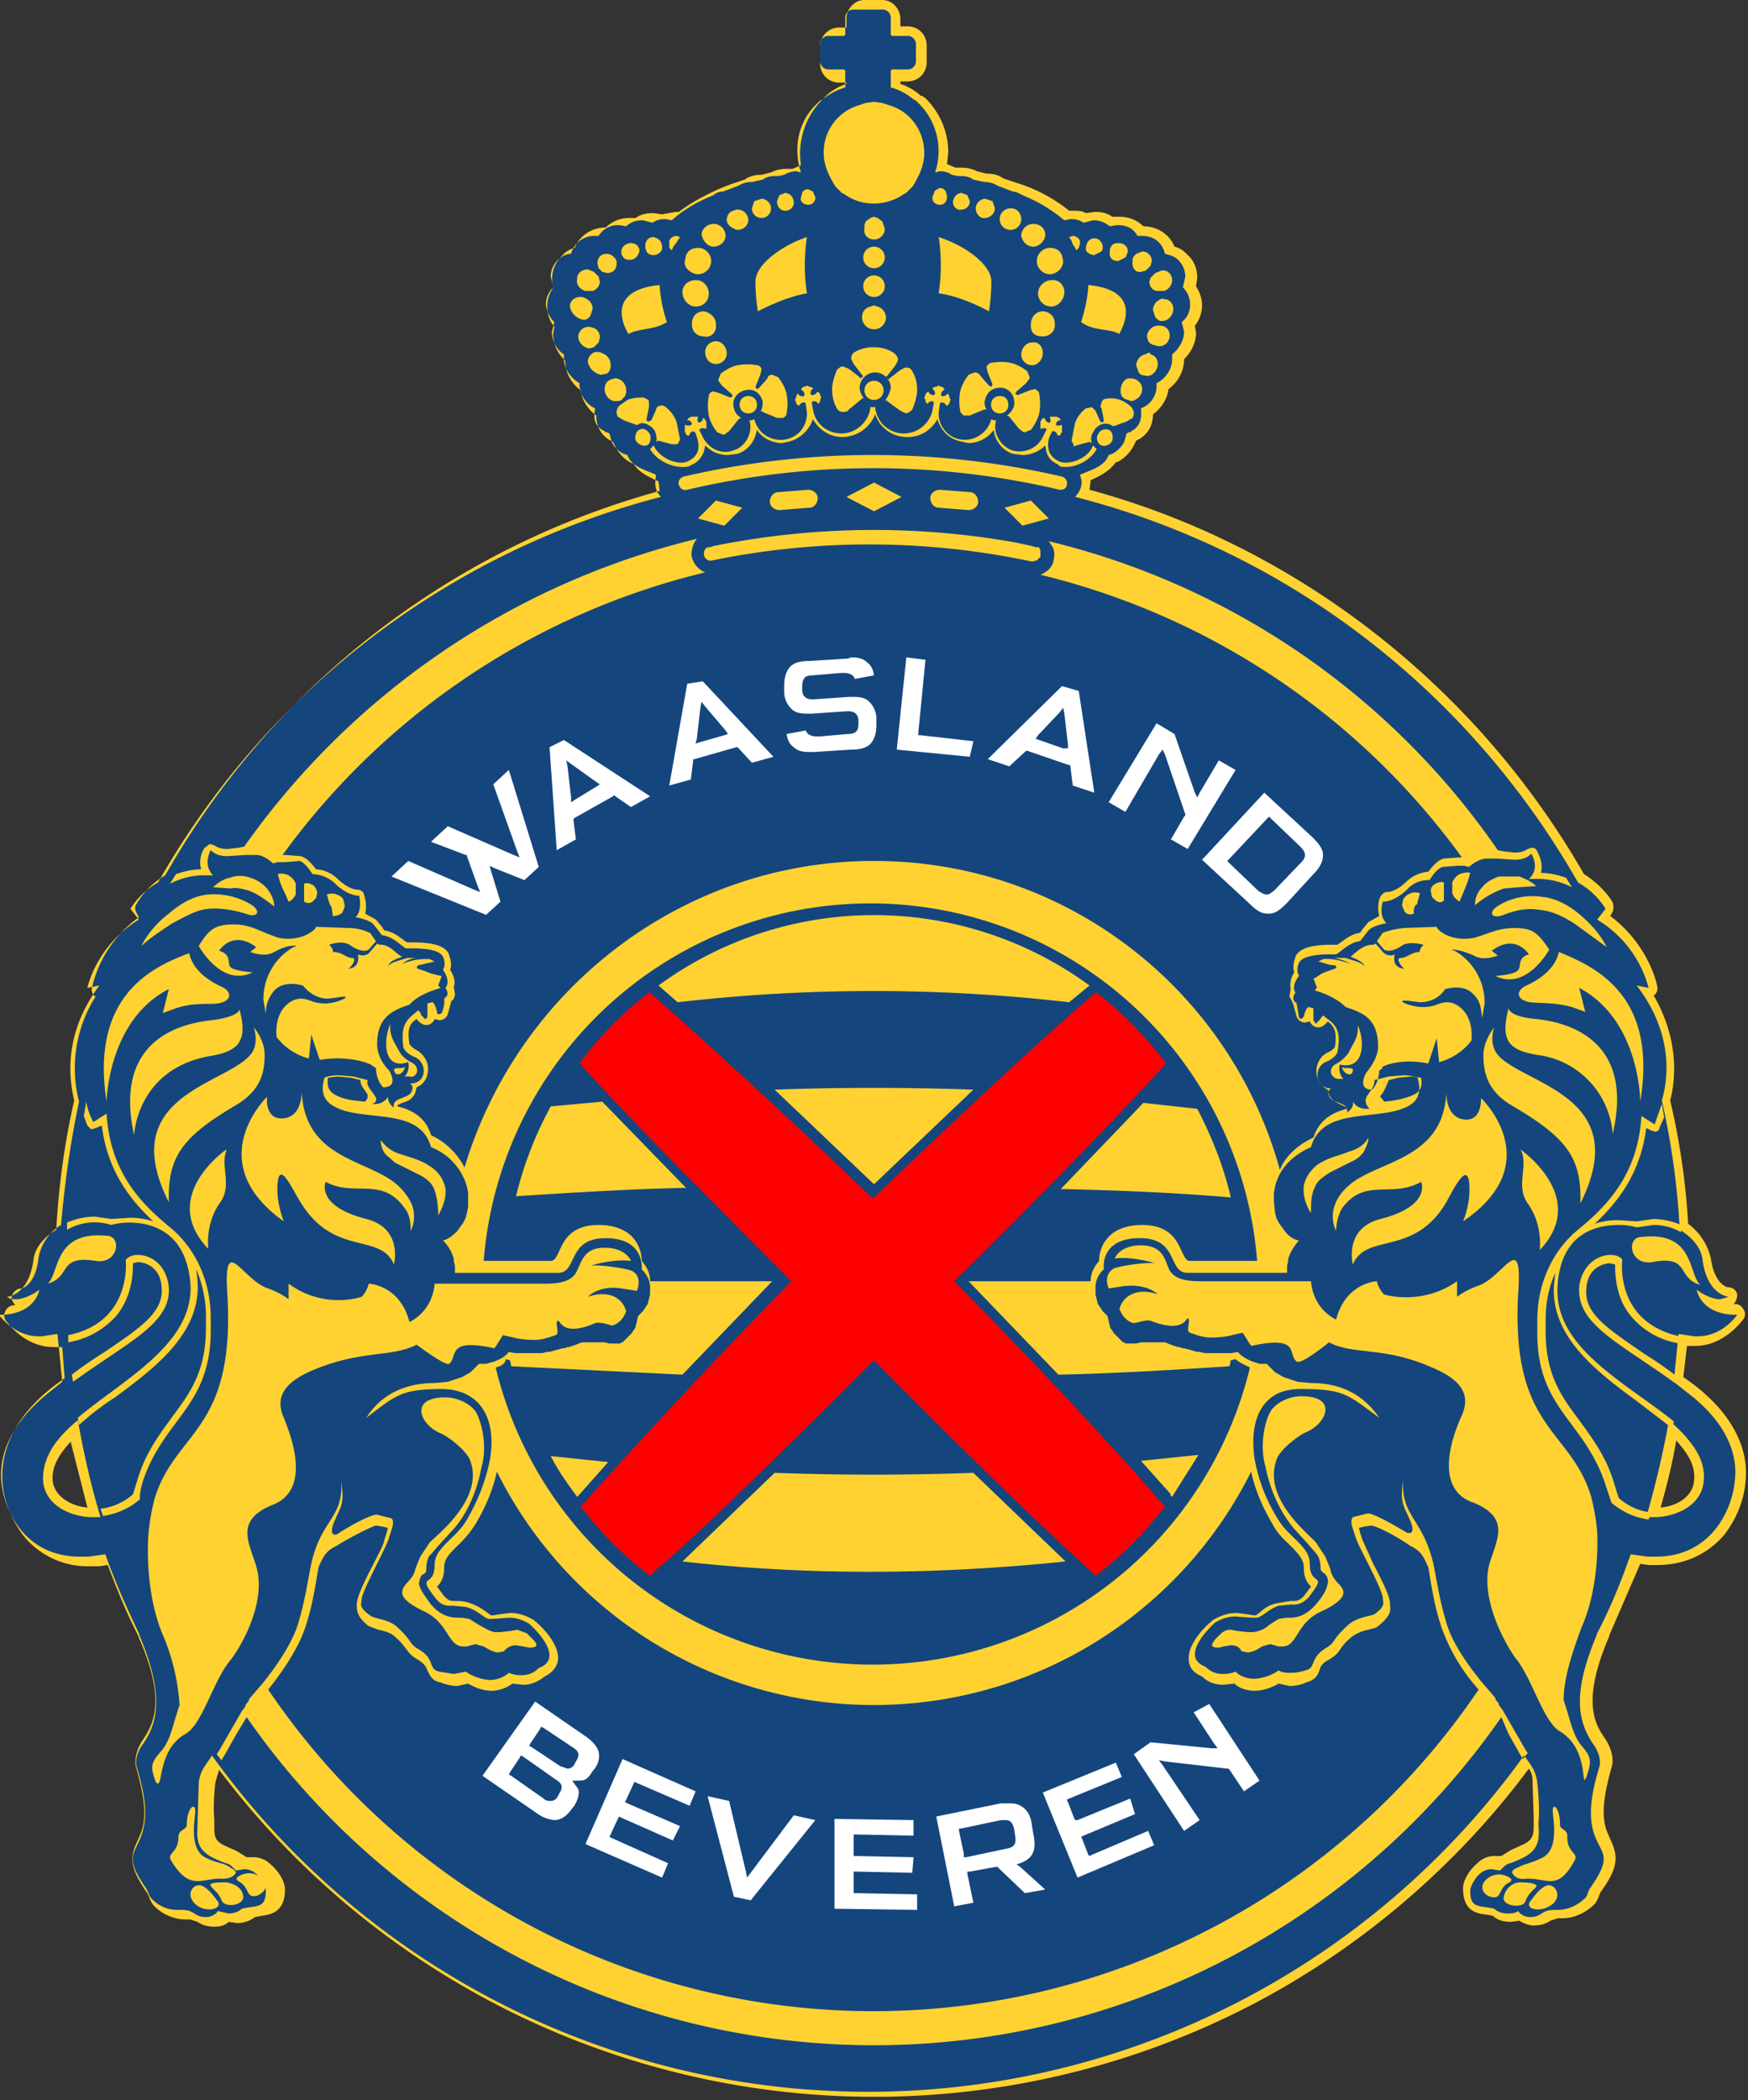 <svg viewBox="0 0 146 175.4" xmlns="http://www.w3.org/2000/svg"><rect x="0" y="0" width="146" height="175.4" fill="#333333" stroke="none"/><path d="m73.7.8c.4 0 .7.3.7.7v1.4l.1.1h1.3c.4 0 .7.3.7.7v1.4c0 .4-.3.7-.7.7h-1.3l-.1.1v1.4a5 5 0 0 1 1.9 1l.2.1.2.2a5.6 5.6 0 0 1 1.4 5.8l.4-.1c.4 0 .7.1 1 .3l.5.1h.3c.4 0 .7.1 1 .3l.9.2c.4 0 .8.1 1.1.3l1.3.5c.3 0 .6.2.8.3a13 13 0 0 1 3.5 2.1l.5-.1h.1c.4 0 .7.1 1 .3l.8-.2h.1c.5 0 .9.2 1.3.5l.6-.1h.1c.7 0 1.3.3 1.6.9h.4c1 0 1.7.6 1.9 1.5.4.1.8.2 1.1.5.4.4.6.9.6 1.4l-.2.9c.4.4.6.9.6 1.4 0 .6-.2 1.1-.7 1.5l.2.8c0 .7-.4 1.4-1 1.9v.4c0 .8-.5 1.6-1.3 2v.1a2 2 0 0 1 -1.3 2v.1c.1.9-.2 1.5-.8 1.8l-.1.1h-.1l-.2.1-.2.7c-.2.4-.6.8-1 1l-.3.1c-.3.8-1 1.1-2.3 1.6l-.1.1c.2.4.2.9-.1 1.4l-.3.4c18 4.6 33 16.4 42 32.2 1.6.9 2.3 2.2 2.3 2.2l-.7.9a9.5 9.5 0 0 1 4.3 5.7l-1-.2c3 3.9 2.7 7.6 2.1 9.6.8 3.5 1.3 7.1 1.5 10.8 1 .6 1.8 1.5 1.9 2.5.4 3 2.2 3.1 2.2 3.1l-.7.2c-1 0-2-.8-2-.8.5 1.9 2.5 2.1 3.2 2.1h.2s-1.2 1.8-3.3 1.8h-.3l-1.3-.2-.4 4 1 .8c3.9 2.9 4.3 5.8 4.1 7.4-.2 2.5-2 6.4-6.6 6.4h-.7l-1.4-.2c-.8 2.3-1.7 4.5-2.8 6.6l-.1.3c-2 4.8-1.5 7.1-.2 9 .5.7.6 1.4.5 1.8-.7 2.3-1 4.2-.4 5.8s1.5 1.7-.4 4.4c-.2.3-.2.7-.5.9-.9.8-1.7.9-2.3.9h-.2c-1.1 0-1 .6-2 .6-.4 0-.8-.2-1-.5-.3.2-.6.2-.9.2-.5 0-.9-.2-1.1-.4-1.3-.3-2 0-2-1.5 0-.4.5-1.2.8-1.4.3-.3.7-.4 1-.4l.6.1h.1l.1-.1c.7-.7.3-.2 1.9-1 1.5-.8 1.2-1.9 1.2-2.9.1-.9 0-2.5-.1-3.3-.1-1.1-.7-1.7-1.1-2.3a67.5 67.5 0 0 1 -109.6 0c-.4.7-1 1.2-1.1 2.3l-.1 3.3c0 1-.3 2.1 1.2 2.9 1.6.8 1.2.3 1.9 1l.1.1h.1l.6-.1c.3 0 .7.1 1 .4.3.2.8 1 .8 1.4 0 1.5-.7 1.2-2 1.5-.2.2-.6.4-1.1.4l-.9-.2c-.2.3-.6.5-1 .5-1 0-.9-.6-2-.6h-.2c-.5 0-1.4 0-2.3-.9-.3-.3-.3-.6-.5-.9-1.8-2.6-1-2.8-.4-4.4s.3-3.5-.4-5.8c-.1-.4 0-1.1.5-1.8 1.3-1.8 1.8-4.2-.2-9l-.1-.3c-1-2.1-2-4.3-2.8-6.6l-1.4.2h-.7c-4.6 0-6.4-3.8-6.6-6.4-.1-1.6.3-4.4 4.1-7.4l1-.8-.4-4-1.3.2h-.3c-2 0-3.3-1.8-3.3-1.8h.2c.7 0 2.7-.2 3.2-2.1 0 0-1 .8-2 .8-.2 0-.5 0-.7-.2 0 0 1.8-.1 2.2-3.1.1-1 .9-1.9 1.9-2.5.2-3.7.7-7.3 1.5-10.8-.5-2.1-.8-5.7 2.1-9.6l-1 .2s.7-3.5 4.3-5.7l-.7-.9s.7-1.3 2.3-2.2a67.8 67.8 0 0 1 42-32.2l-.3-.4c-.2-.4-.2-.9-.1-1.4l-.1-.1c-1.3-.5-2-.8-2.3-1.6l-.3-.1a2 2 0 0 1 -1-1l-.2-.7-.2-.1h-.1l-.1-.1c-.7-.3-1-.9-.8-1.8v-.1a2.3 2.3 0 0 1 -1.3-2v-.1c-.7-.4-1.3-1.2-1.3-2v-.4c-.6-.4-1-1.1-1-1.9l.2-.8c-.4-.4-.7-1-.7-1.5s.2-1 .6-1.4l-.2-.9c0-.5.2-1 .6-1.4.3-.3.7-.5 1.1-.5a2 2 0 0 1 1.9-1.5h.4c.3-.5.9-.9 1.6-.9h.1l.6.1c.3-.3.8-.5 1.3-.5h.1l.8.2c.3-.2.6-.3 1-.3h.1l.5.1c.9-.8 2-1.5 3.5-2.1.2-.2.5-.3.8-.3l1.3-.5a2 2 0 0 1 1.1-.3l.9-.2c.3-.2.6-.3 1-.3h.3l.5-.1a2 2 0 0 1 1-.3l.4.1c-.2-.6-.3-1.2-.3-1.9 0-1.5.6-2.9 1.7-3.9l.2-.2.2-.1c.5-.4 1.2-.8 1.9-1v-1.4l-.1-.1h-1.3a.7.7 0 0 1 -.7-.7v-1.4c0-.4.3-.7.7-.7h1.3l.1-.1v-1.4c0-.4.3-.7.7-.7zm64.5 125.9c1.5 0 3.9-.8 4.1-3 .2-1.9-1.1-3.5-2.9-5.1a79 79 0 0 1 -1.9 8.1zm-130.5 0h.7c-.8-2.6-1.4-5.3-1.9-8.1-1.8 1.5-3 3.1-2.9 5.1.2 2.2 2.6 3 4.1 3m65.3 47.9" fill="#14467d"/><path d="m79.6 16.9c0-.3.2-.6.4-.7l.3-.1.5.2.2.5c0 .4-.3.7-.7.7-.3.1-.7-.2-.7-.6zm-6.6 3.1c.5 0 .9-.4.9-.9l-.1-.3-.1-.3-.4-.3-.3-.1-.3.1-.4.3-.1.3v.3c-.1.5.3.9.8.9zm-9.5 14.4c0-.1.1-.1.2 0l1.2.5h.5c.2-.1.3-.2.3-.4.1-.5.1-1 0-1.6-.1-.5-.4-1-.7-1.4l-.5-.2c-.2 0-.4.1-.4.3l-.7.8-.2.1-.1-.2.4-1 .1-.4v-.1c-.1-.2-.2-.3-.4-.3-.5-.1-1-.1-1.6 0-.5.1-1 .4-1.4.7l-.2.5v.1l.3.4.8.7.1.2-.2.1-1-.4-.4-.1h-.1c-.2.1-.3.2-.3.4-.1.5-.1 1 0 1.6.1.5.4 1 .7 1.4l.5.2h.1l.4-.3.8-1 .2-.1c-.3-.2-.5-.4-.6-.8-.2-.7.2-1.3.9-1.5s1.3.2 1.5.9c0 .3 0 .6-.2.9zm9.5-12c.5 0 .9-.4.9-.9s-.4-.9-.9-.9-.9.4-.9.9.4.9.9.9zm5.5-5.3c.4 0 .6-.3.6-.7l-.1-.4c-.1-.2-.3-.3-.5-.3l-.4.2-.2.5c-.1.4.2.7.6.7zm-5.5 10.4c.6 0 1-.5 1-1a1 1 0 0 0 -.7-.9l-.3-.1-.3.1c-.4.1-.7.4-.7.9s.4 1 1 1zm-3.4-12.2.2.3.2.2.2.2.1.1.2.1c.7.5 1.5.8 2.5.8.9 0 1.8-.3 2.5-.8l.2-.1.1-.1.2-.2.2-.2.2-.3.1-.2c.4-.7.7-1.5.7-2.3 0-1.9-1.2-3.5-2.9-4l-.3-.1-.3-.1-.7-.1-.7.1-.3.1-.3.1a4.1 4.1 0 0 0 -2.9 4c0 .8.3 1.6.7 2.3zm-6.5 8.2c0 1.4.2 2.5.2 2.5 2.5-1.3 4.1-1.5 4.1-1.5-.4-2.5 0-4.7 0-4.7-2.1.7-4.3 2.3-4.3 3.7zm4.4-6.4c.4 0 .6-.3.6-.6l-.2-.5-.4-.2c-.2 0-.4.1-.5.3l-.1.4c-.1.3.2.6.6.6zm5.5 7.7c.5 0 .9-.4.9-.9s-.4-.9-.9-.9-.9.4-.9.9.4.9.9.9zm.9 8.7c.1-.1.2-.1.2 0l1.1.8.4.2h.1c.2 0 .4-.2.5-.3.2-.5.4-1.1.4-1.6a3 3 0 0 0 -.4-1.6.5.5 0 0 0 -.5-.3h-.1l-.4.2-.9.7c-.1.1-.2.1-.2 0-.1-.1-.1-.2 0-.2l.7-.9.2-.4v-.1c0-.2-.2-.4-.3-.5a3 3 0 0 0 -1.7-.5 3 3 0 0 0 -1.6.4c-.2.1-.3.3-.3.5v.1l.2.4.7.9c.1.1.1.2 0 .2-.1.1-.2.1-.2 0l-.9-.7-.5-.2c-.2 0-.4.2-.5.3-.2.5-.4 1.1-.4 1.6s.1 1.1.4 1.6c.1.2.3.3.5.3s.4 0 .5-.2l1.1-.9c.1-.1.2-.1.2 0-.2-.2-.4-.6-.4-.9 0-.7.6-1.3 1.3-1.3s1.3.6 1.3 1.3c-.1.5-.3.8-.5 1.1zm-1.7-.9c0 .4.3.8.8.8.4 0 .8-.3.8-.8 0-.4-.3-.8-.8-.8-.4 0-.8.3-.8.8zm10.1-14.4c.4 0 .8-.4.8-.8l-.2-.6-.6-.2h-.1c-.4.1-.7.4-.7.8 0 .5.4.9.8.8zm-27.6 19.2-.1-.2-.3.3c.5.9 1.7 1.5 2.7 1.5.3 0 .5 0 .8-.2.5-.2.8-.6 1-1.1l.1-.5c.5.5 1.1.8 1.9.8l.8-.1c.9-.3 1.5-1.1 1.6-2 .5.7 1.3 1.1 2.1 1.1l.5-.1c1-.2 1.8-1 2.1-1.9.5.9 1.4 1.5 2.5 1.5a3 3 0 0 0 2.7-1.9 2.8 2.8 0 0 0 2.7 1.9c1.1 0 2-.6 2.5-1.5.3 1 1 1.7 2.1 1.9l.5.1c.8 0 1.6-.4 2.1-1.1.1.9.7 1.7 1.6 2l.8.1c.7 0 1.4-.3 1.9-.8l.1.5c.1.5.5.9 1 1.1.1.2.3.2.6.2 1 0 2.1-.6 2.6-1.5l-.3-.3-.1.2c-.5 1-2.1 1.5-2.8 1.1-.4-.2-.7-.5-.8-.9s-.1-.9.2-1.4l.1-.2h.1c.3.1.3.3.3.3l.1.1.2-.1v-.1l.1-.1v-.6h-.1s-.2.1-.4 0v-.1c.1-.3.3-.3.3-.3h.1l-.1-.2h-.1l-.1-.1h-.6v.1s.1.2 0 .4h-.1c-.3-.1-.3-.3-.3-.3l-.1-.1-.2.1v.1l-.1.1v.6h.1s.2-.1.4 0v.1l-.3.6c-.5 1-1.6 1.4-2.6 1.1-1-.4-1.6-1.5-1.3-2.5h-.2l-.2-.1a2.3 2.3 0 0 1 -2.6 1.7 2.2 2.2 0 0 1 -1.8-2.2l.1-.8.1-.1c.3 0 .4.2.4.2l.1.1.2-.2v-.1l.1-.2-.1-.2v-.1l-.1-.2h-.1s-.1.2-.4.2l-.1-.1c0-.3.2-.4.2-.4l.1-.1-.2-.2h-.1l-.2-.1-.2.1h-.1l-.2.1v.1s.2.1.2.4l-.1.1c-.3 0-.4-.2-.4-.2l-.1-.1-.2.2v.1l-.1.2.1.2v.1l.1.2h.1s.1-.2.4-.2l.1.1-.1.6c-.2 1.1-1.2 2-2.4 2-1.3 0-2.3-1-2.4-2.2h-.4c-.1 1.2-1.2 2.2-2.4 2.2s-2.2-.8-2.4-2l-.1-.6.1-.1c.3 0 .4.1.4.2h.1l.1-.2v-.1l.1-.2-.1-.2v-.1l-.2-.2-.1.1s-.1.2-.4.2l-.1-.1c0-.3.1-.4.2-.4v-.1l-.2-.1h-.1l-.2-.1-.2.1h-.1l-.2.2.1.1s.2.1.2.4l-.1.1c-.3 0-.4-.1-.4-.2h-.1l-.1.2v.1l-.1.2.1.2v.1l.2.2.1-.1s.1-.2.4-.2l.1.1.1.8c0 1.1-.7 2-1.8 2.2-1.2.2-2.3-.5-2.6-1.7l-.2.1h-.2c.3 1-.3 2.2-1.3 2.5-1 .4-2.1-.1-2.6-1.1l-.3-.6.1-.1c.2-.1.4 0 .4 0h.1v-.6l-.1-.1v-.1l-.2-.1v.1s0 .2-.3.3c0-.1-.1-.1-.1 0-.1-.3 0-.4 0-.4v-.1h-.6l-.1.1h-.1l-.1.2h.1s.2 0 .3.3l-.1.1c-.2.1-.4 0-.4 0h-.1v.6l.1.1v.1l.2.1.1-.1s0-.2.3-.3c0 .1.1.1.1 0l.1.2c.2.5.3 1 .2 1.4s-.4.7-.8.9c-.7.4-2.2-.1-2.8-1.1zm3.5-14.5h.1c.6 0 1.1-.5 1.1-1.1s-.5-1.1-1.1-1.1c-.3 0-.6.1-.8.3l-.2.3-.1.5c-.1.5.4 1 1 1.1zm-.1 2.7c.6 0 1.1-.4 1.1-1.1 0-.6-.5-1.1-1-1.1h-.1c-.6 0-1.1.4-1.1 1s.5 1.2 1.1 1.2zm28.6 20.1h-.2l-.3-.1-1.4-.3a67.5 67.5 0 0 0 -24.7.2l-.5.1-.3.1h-.1c-.2 0-.4.2-.4.5v.2c.1.3.4.5.7.4a65.2 65.2 0 0 1 26.7.1l.4-.1.3-.3v-.4c0-.3-.1-.4-.2-.4zm-24.4-12.6c-.4.1-.6.5-.5.9s.5.6.9.5.6-.5.5-.9-.5-.6-.9-.5zm3.3-15.5c.4 0 .7-.3.7-.7 0-.3-.2-.6-.4-.7l-.3-.1-.5.2-.2.5c0 .5.3.8.7.8zm-1.8 14c.1 0 .1-.1 0 0 .1-.1.1-.1 0 0 .1-.1 0-.1 0 0zm-4.2-11c.5 0 1-.4 1-.9s-.4-1-1-1c-.5 0-1 .4-1 .9.1.5.5 1 1 1zm.2 9.8c.5 0 .9-.4.9-.9s-.4-1-.9-1-.9.4-.9.9c0 .6.4 1 .9 1zm-.1-2.7.1-.3v-.3c0-.6-.5-1-1-1.1-.6 0-1 .4-1 1v.3l.1.3c.2.3.5.5.9.5.4.1.7-.1.9-.4zm3.9-9.5c.4 0 .8-.3.8-.8 0-.4-.3-.7-.7-.8h-.1l-.6.2-.2.6c0 .5.4.8.8.8zm-2 1c.5 0 .9-.4.9-.8 0-.5-.4-.9-.9-.9h-.1l-.5.2c-.2.2-.3.4-.3.7s.4.7.9.8zm60.3 56.1.3-.7.2-.5.2-.5.2-.7c-.3-.1-.6 0-.9.1-.2.1-.5.4-.6.7v.9c.1.3.3.5.6.7zm-3.5 0 .2-.7c-.3-.1-.5-.1-.8 0-.2.1-.4.2-.6.5l-.1.5.2.5c.2.3.5.3.8.2-.1-.3.1-.6.1-.7.1 0 .2-.1.2-.3zm2.2-1.6c-.3-.1-.5 0-.7.1s-.4.3-.4.6l.1.5.3.3c.3.2.5.2.7 0zm4.6 1.9c-1 .6-.6 1.2.4.8s2-.6 3.1-.4c1 .1 2 .6 2.9 1.2l2.6 1.9c-.5-1-1.2-1.8-2.1-2.6s-2.1-1.5-3.3-1.6c-1.3-.2-2.6.1-3.6.7zm3.1 9.5c-2.3-.2-2.3-.9-2.3-.9-.7 2.7 0 3.5 2.4 3.9a7.2 7.2 0 0 1 6.3 6.6c1.8-7.7-3.5-9.3-6.4-9.6zm-32.4-55.6c-.1 0-.1-.1 0 0l-.3.1a1 1 0 0 0 -.7.9l.1.3.1.3.2.2.5.1c.5 0 .9-.5.9-1 0-.4-.2-.7-.6-.8 0-.1-.1-.2-.2-.1zm1.8-1.5c0-.4-.3-.8-.8-.8h-.3l-.3.1c-.3.2-.5.5-.5.8l.1.4.2.2.2.1.4.1c.6.1 1-.4 1-.9zm-.5-3.1-.3.1-.3.2a1 1 0 0 0 -.3.7l.2.6.2.2.2.1h.2c.5 0 .9-.5.9-1s-.4-.9-.9-.8zm-12.8-5.7c.5 0 .9-.4.9-.9a1 1 0 0 0 -.3-.7.8.8 0 0 0 -.5-.2h-.1c-.5 0-.9.4-.9.9s.4.9.9.9zm40.7 68.9c-.8-1-.3-2.3-.3-2.3s-.9 1.1-.9 2.3c0 1.6.4 3.1 2.5 4.3 4.6 2.7 5.7 4.4 5.6 8.1 4.5-9-4.7-9.9-6.9-12.4zm1.9 7.9.1.2c.5 1.3-.5 2.9.5 4.3 1.3 1.8 1 3.9 1 3.9 4.2-4.4-1.6-8.4-1.6-8.4zm-31-72.5c0 .4.2.7.6.8h.6c.4-.1.7-.5.7-.9 0-.5-.4-.9-.9-.8l-.5.2-.2.2-.2.2zm17 65.8c-.2-.2-.7 0-.9-.2 0 .5.9 1 .9.2zm10.7 2.4s.1 1.8-1.2 1.8c-1.8 0-1.7-2.3-1.7-2.3-.2 5.5-5.4 5.7-7.9 7.6-.6.5-1.1 1-1.4 1.8s-.2 1.6.1 2.2c0-.7.2-1.4.5-1.9 1.9-2.6 4.1-.8 6.6-2.2 0 0 .9 2-3.4 3.1-3.1.8-2.3 3.8-2.3 3.8 1.1-2.7 5.1-.6 7.8-5.2.6-1.1 1.7-3.3 1.9-1.7.2 1.7-.5 3.3-.5 3.3 7.2-4.9 1.5-10.3 1.5-10.3zm3.8-9.4c-.9.4-.9 1.2.3 1.4.9.1 2 0 3.5.4l1.1.4-.5-2c5.1 2.7 5.1 9.5 5.1 9.5 1.5-9-3.9-11.3-6.8-12.5-.3 1.4-1.6 2.3-2.7 2.8zm-13.6 13.9c.2-.4.4-.8.4-1.2-.4.7-1 1-1.7 1.2-.7.3-1.4.4-2.1.8-.4.2-.7.4-1 .8-.3.3-.5.8-.6 1.2-.1.9.2 1.7.6 2.3 0-.8 0-1.5.3-2.1.2-.6.7-.9 1.3-1.3l2-1c.2-.1.5-.3.8-.7zm-.5-10.6c.1 1.1-.4 1.5-.8 2.4-.2.2-.5.6-1.1.9-.3.2-.4.5-.3.8.1.2.3.4.6.4h.4c-.3-.3-.4-.8-.3-1.2 2.1.5 2.1-2 1.5-3.3zm5.8 3.2h.1l.7-2.1.2 2a5 5 0 0 0 2.7-1.8c.2-2.3-1.2-3.2-2-3.2s-.9.4-2.1.4c-1 0-2.6-.7-1-.5l.8.1c1.1 0 1.8-.6 2.1-1.1 1.6-.4 2.2.2 2.6.7s.4 1.1.5 1.7l.2-1.2a5 5 0 0 0 -2.5-4.4l-.3-.1c.6 0 1.2.2 1.9.5.8.5 2 0 2 0l-.5-.4c2-1.5 3.1.3 3.1.3-1 .3-.6 1-.9 1.3-.2.4-1.9.5-1.9.5 2.6 1.3 4.5-2.2 4.5-2.2-.9-1.3-1.3-1.8-2.9-1.8-1.3 0-2 .4-3.3.8-1.8.4-3.1-.5-3.2-.9l-2.7.1c-1.1.1-1.8.4-1.8.4l-.5.7.6.7s.5.4 1.6-.4c.7-.3 1.7 0 1.7 0s-.4.4-.3.6c-.7 0-1.1.5-1.6.5s.1.8.3.9c0 0-1.1 0-.8-1.2 0 0-.5.3-1-.2l-.6-.7-.2.1h-.2c-.8.1-1.3.7-1.7 1 .5.2 1 .4 1.2.8-.4-.4-1.1-.5-1.6-.7h-1c.6.1 1.1.3 1.4.5-.5-.2-1.5-.5-2.3-.4l-.4.2c.5.1.8.3 1.3.3.2 0 .3.2.1.3l-.6.2-.5.2-.6.4h-.1l.3.8-.2.2.3.1c.3.1 1.5.5 2.3 1.3 1.5.5 2.7 1 2.7 3.3 0 .8-.5 1.6-1 2.2 0 0-.8 1.4.5 1.4.6-.6.6-1.6.6-1.6l.3-.2c-.5 0 1.3-.9 3.7-.4zm7.6-14.7 1.5-.1c-.4-.4-.9-.6-1.4-.8h-1.7c-.6.2-1.1.5-1.4.9a2 2 0 0 0 -.6 1.5c.8-.7 1.6-1.1 2.4-1.4zm-43.1-41c-.4-.1-.8.1-.9.5s.1.8.5.9.8-.1.9-.5c.1-.5-.2-.9-.5-.9zm2.5-4.5c-.5 0-.9.5-.9 1s.4.9.9.9.9-.5.9-1c0-.6-.4-1-.9-.9zm1.8-1 .1-.3v-.3c0-.6-.5-1-1-1-.6 0-1 .5-1 1.1v.3l.1.3c.2.3.5.4.9.4s.7-.2.9-.5zm-5.4-1.6s.2-1.1.2-2.5-2.2-3-4.4-3.7c0 0 .4 2.1 0 4.7.1 0 1.8.2 4.2 1.5zm-.5 5.6c0-.1 0-.1 0 0 0-.1 0 0 0 0zm4.2-11c.5 0 1-.5 1-1s-.4-.9-1-.9a1 1 0 0 0 -1 1c.1.5.5.9 1 .9zm2.6 3.8c0-.6-.5-1.1-1.1-1h-.1c-.6.1-1 .6-1 1.1 0 .6.5 1.1 1.1 1.1s1.1-.6 1.1-1.2zm-2.3-2.6c0 .6.5 1.1 1.1 1.1h.1c.6-.1 1-.6 1-1.1l-.1-.5-.2-.3c-.2-.2-.5-.3-.8-.3-.6 0-1.1.5-1.1 1.1zm8.7.9.4-.1.2-.2.2-.2.1-.4c0-.5-.4-.8-.8-.8l-.5.2-.2.2-.1.2v.2c-.1.6.3 1 .7.9zm-3.9-1.4.6-.3.1-.2v-.3c-.1-.3-.3-.6-.7-.6-.3 0-.5.2-.6.4l-.1.3v.3c.1.2.4.4.7.4zm-7.1 13.5.8 1 .4.3h.1l.5-.2c.3-.4.6-.9.7-1.4s.1-1 0-1.6c0-.2-.2-.3-.3-.4h-.1l-.4.1-1 .4-.2-.1.1-.2.8-.7.3-.4v-.1l-.2-.5c-.4-.3-.9-.6-1.4-.7s-1-.1-1.6 0c-.2 0-.3.2-.4.3v.1l.1.4.4 1-.1.2-.2-.1-.7-.8c-.1-.2-.3-.3-.5-.3l-.5.2c-.3.4-.6.9-.7 1.4s-.1 1.1 0 1.6c0 .2.2.3.3.4h.5l1.2-.5h.2a1 1 0 0 1 -.1-.9c.2-.7.8-1 1.5-.9.7.2 1 .8.9 1.5-.1.3-.3.6-.6.8zm9.1-13 .6-.3.1-.2.1-.3c0-.4-.3-.7-.8-.7-.3 0-.5.1-.6.3l-.1.2v.2c-.1.5.2.8.7.8zm.2 10.8v.2l.1.3.2.2.6.2c.5-.1.9-.5.9-1 0-.4-.2-.6-.5-.8l-.3-.1h-.4c-.3.1-.6.5-.6 1zm-2.7-8.8s0 1.2-.6 3.1c1.1.8 2.4.5 3.2 1-.1 0 2.4-3.6-2.6-4.1zm-1.3-3.4c.1.1.1.1 0 0l.2.3.1.2.2-.2.1-.3v-.3a.7.7 0 0 0 -.6-.4l-.3.1.2.3zm3 15.5a.7.7 0 0 0 -.9.4c-.2.3 0 .8.3.9s.7 0 .9-.4c.1-.4 0-.8-.3-.9zm-2.7 1.3 1.1-.3.2.1a1 1 0 0 1 .1-.9c.3-.6.9-.9 1.5-.6l.2.1 1.1-.4.5-.3c.1-.2.2-.5-.1-.9a3 3 0 0 0 -.7-.5c-.4-.2-.9-.3-1.4-.2-.2 0-.3.1-.4.3v.1c-.1.1-.1.3 0 .4l.2 1-.1.2-.2-.1-.4-.9-.3-.3-.5.1c-.4.3-.7.7-.9 1.2l-.3 1.5.2.4c-.1.1 0 .1.2 0zm-43.9 84.4c.6 1.2 1.4 2.3 2.2 3.4l.2-.2 2.4-2.7zm-26.2 35.2c-.1.1 0 .2.1.3 1 .5.6 1.5 1.6 1.2.5-.2 1.1-.8.3-1.5-.9-.7-1.8-.2-2 0zm83-56.8c-.6-2.6-1.6-5.1-2.8-7.4l-4.5-.5-6.9 7.2c4.8.1 9.5.3 14.2.7zm-4.9 25 2.2-3.5-4.8.5 2.5 2.8c-.1.1 0 .1.1.2zm-8.9 5.4-7.7-7.4c-5.5.2-11.1.2-16.6 0l-7.7 7.4c10.6 1.2 21.4 1.1 32 0zm-70.1 26.8c-.6 0-1.5 0-1.3.3s.7.6.9 1.2c.3.7 2 .4 1.8-.4-.1-.7-.8-1-1.4-1.1zm43.1-114.8-2.2-.6-1.5 1.5 2.2.6zm19.3 48.6c-5.5-.2-11.1-.2-16.6 0l8.3 7.9zm-35.3 1.4a30.7 30.7 0 0 0 -2.9 7.5c4.7-.3 9.4-.6 14.2-.7l-7-7.2zm89.5 12.8c-.2-.3-.6-.4-1-.4-1 0-2.4.8-2.6 2.7-.2 3.1 3.3 4.6 8 8l.1-.6a31 31 0 0 0 -2.6-1.8c-3.2-2.2-5.1-3.4-4.9-5.5.1-1.7 1.4-2.1 2-2.1l.4.1c0 .7 0 2.8 1.4 4.4a6.6 6.6 0 0 0 4 2.2v-.6c-5.5-1.2-4.8-6.4-4.8-6.4zm-10.1 38.2a63.8 63.8 0 0 1 -104.8 0l-.9 1.5-.9 1.6-.3.5-.4-.5.2-.3 1.9-3.3.3-.4v-.1l.3-.4v-.1l1.2-1.4c1.2-1.5 2.4-3.3 2.9-4.9.6-2 .8-3.6 1.1-5 .8-3.7 2.7-3.8 2.5-6.9.3 2-.1 2.2-.5 3.2-.3.6-.5 1.5.2 1.2 1.2-.8 2.8-1.6 3.2-1.6h.1l1.2.3c.3.3 0 .9-.2 1.6-.2.8-2.3 4.5-2.3 5.2 0 .3-.3.6.7 1.3.3.3 1.6.3 2.3 1 1.3 1.2.9 1.3 1.7 1.8 1.5.8.8 1.7 1.8 1.9l1.2.2 1-.2a4 4 0 0 0 2 .7c1 0 1.6-.6 1.6-.6s.4.2 1 .2c.5 0 1-.1 1.5-.6 2.4-.9-.8-3.7-.8-3.7-.7-.4-1.2-.5-1.7-.5l-1.4.1h-.3c-.4-.1-1-.8-1.9-1l-1-.1h-.2c-.4 0-.8 0-1.3-.6-1.7-2.2-.1-.8-.1-2.8 0-1.5 1.8-2.2 2.7-3.8a16 16 0 0 0 1.9-4.9c.6-3.3-.6-5.9-3.9-6-3.5 0-3.9.5-6.4 2.4 1-1.6 2.8-2.9 5.7-2.9l1.1-.1 1.2-.4.7-.4.3-.3.1-.1.3-.3h.6l.7-.2c.5-.2.9-.4 1.2-.8l.5.1h2.3l.4-.1h.2l.7-.2.4-.1h.1l.3-.1h.1l.3-.1.3-.1.5-.2h1.9l.4.1h.9l.1-.1h.1l.1-.1.1-.1.1-.1.1-.1.1-.1.1-.1.1-.1.1-.1.1-.2.1-.1.1-.2v-.1l.1-.3v-.1l.1-.4.4-.4.4-.6.2-.8v-.6c0-.5-.2-1-.7-1.5 0 0 .3-2.6-3-2.6s-2.3 2.9-4 2.9h-8.6v-.6l-.1-.4v-.2c-.3-1-.9-1.5-.9-1.5.4-.1.8-.4 1.2-.8l.5-.7.2-.4.1-.4.1-.5v-1.2l-.1-.5a5 5 0 0 0 -3-3.3c-1-3.6-6.1-1.9-8.4-3.6-.8-.6-.7-1.5-.5-2.2 0 0 .4-.2 1.2-.2l1.2.1 1.2.3c-.1.5.2.7.6 1.3s-.3.7-.3.7h.3c.8 0 1.1-.6 1.1-.6 0 .6.5.9.5.9-.2-.9 1.3-.7 1.5-1.4.2-.5-.2-.6-.2-.6 1.5 0 1.5-1.7.5-2.2-.8-.3-1-.8-1-.8-.3-2.1.4-2.4 1.2-3.1.1 0 .2.1.3.4l.3.3c.1 0 .2-.1.2-.3v-1l.4-.1c.1 0 .3.3.4.8 0 .2.1.2.2.2l.2-.1c.3-.8.2-1.2.2-1.2l.1-.1c.4-.3 0-.8 0-.8.5-.6-.2-1.5-.2-1.5.3-.5 0-1.1 0-1.1-.3-.6-1.6-.7-2.5-.7h-.6c-.5-.3-1.1-1-2-1.1l-.7-.9c-.1-.1-.4-.4-1.5-.6.6-.6.3-1.8.3-1.8-1.1 0-2.1-1.1-2.1-1.1a3 3 0 0 0 -1.7-.7h-.1s-.6-1-1.1-1.1l-1.2.1h-.6l-.4.1s-.7-.7-1.4-.7h-.9l-1.5.1c-.5 0-1-.1-1.4-.5 0 0-.7 1.2.2 2.1h-.7c-1.2 0-2.1.3-2.9.7l.5-.8c.6-.2 1.3-.4 2.1-.4-.2-.7 0-1.4.3-1.8l.4-.3h.1l.3.1c.3.2.6.3 1.1.3l.9-.1.5-.1a65 65 0 0 1 37.8-25.7l-.2.3c-.2.4-.3.9-.2 1.3.2.6.6 1 1.1 1.2a61.4 61.4 0 0 0 -35.3 23.6h.2l1.3.1c.5.1 1 .7 1.3 1.1.4 0 1.2.2 1.8.8.2.2 1 .9 1.7.9.2 0 .5.2.5.4 0 0 .3.8.1 1.6l.9.5.5.6.2.3c.7.1 1.2.5 1.6.8l.3.2h.5c1.7 0 2.7.3 3 1 0 .1.3.7.1 1.3.2.3.5.9.3 1.4l.1.6c0 .2-.1.5-.3.6l-.3 1.1c-.1.3-.4.5-.7.5l-.4-.1c-.1.3-.4.5-.7.5-.2 0-.5-.1-.8-.5-.6.4-.8.8-.6 2.1.1.1.2.3.6.5.7.4 1.1 1.2.9 2-.1.5-.4.9-.9 1.1l-.1.4c-.2.6-.7.8-1.1.9l-.4.2v.1c1.3.3 2.4 1 2.8 2.4a6 6 0 0 1 2.8 2.7c4.4-14.7 18-25.6 34.2-25.6s29.8 10.9 33.9 25.8c.4-1 1.3-2 2.8-2.7.5-1.5 1.6-2.1 2.8-2.4v-.1l-.4-.2c-.4-.2-.9-.4-1.1-.9l-.1-.4c-.4-.2-.8-.6-.9-1.1-.2-.8.2-1.7.9-2 .4-.2.6-.4.6-.5.2-1.3-.1-1.7-.6-2.1-.3.4-.6.5-.8.5a.8.8 0 0 1 -.7-.5l-.4.1a.8.8 0 0 1 -.7-.5l-.3-1.1-.3-.6.1-.6a2 2 0 0 1 .3-1.4c-.2-.6.1-1.2.1-1.3.3-.7 1.3-1 3-1h.5l.3-.2c.4-.3.9-.7 1.6-.8l.2-.3.5-.6.9-.5c-.2-.8 0-1.5.1-1.6.1-.2.3-.4.5-.4.7 0 1.4-.6 1.7-.9a3 3 0 0 1 1.8-.8c.3-.4.8-1 1.3-1.1l1.3-.1h.2a61.3 61.3 0 0 0 -35.2-23.6c.5-.2 1-.6 1.1-1.2.1-.5.1-.9-.2-1.3l-.2-.3a63.7 63.7 0 0 1 37.5 25.8l.5.1.9.1c.5 0 .8-.1 1.1-.3l.3-.1h.1c.2 0 .3.1.4.3.2.4.5 1.1.3 1.8.8 0 1.5.2 2.1.4l.5.8c-.8-.4-1.7-.7-2.9-.7h-.7c1-.9.2-2.1.2-2.1-.4.4-.9.5-1.4.5l-1.5-.1h-.9c-.8.1-1.4.7-1.4.7l-.4-.1h-.6l-1.2.1c-.5.1-1.1 1.1-1.1 1.1h-.1c-.2 0-1 0-1.7.7 0 0-1 1.1-2.1 1.1 0 0-.4 1.1.3 1.8-1.1.2-1.4.5-1.5.6l-.7.9c-.9.1-1.5.8-2 1.1h-.6c-.8 0-2.2.1-2.5.7 0 0-.3.6 0 1.1 0 0-.7.8-.3 1.4 0 0-.4.5 0 .8l.1.1.2 1.2.2.1.2-.2c.1-.5.3-.8.4-.8l.4.1v1l.2.3.3-.3.3-.4c.9.7 1.6 1 1.2 3.1 0 0-.2.5-1 .8-1 .5-.9 2.2.5 2.2 0 0-.4.1-.2.6.2.7 1.7.5 1.5 1.4 0 0 .6-.3.5-.9 0 0 .3.6 1.1.6h.3s-.6-.5-.2-1.1.6-.8.6-1.3l1.2-.3 1.2-.1c.8 0 1.2.2 1.2.2.2.7.3 1.6-.5 2.2-2.3 1.6-7.4 0-8.4 3.6-1.8.8-2.7 2-3 3.3l-.1.5v.7l.1 1 .1.4.2.4.5.7c.3.4.7.7 1.2.8 0 0-.6.6-.9 1.5v.2l-.1.4v.6h-8.3c-1.7 0-.7-2.9-4-2.9-3.4 0-3 2.6-3 2.6a2 2 0 0 0 -.7 1.5v.6l.2.8.4.6.4.4.1.4v.1l.1.3v.1l.1.2.1.1.1.2.1.1.1.1.1.1.1.1.1.1.1.1.1.1.1.1h.1l.1.1h.9l.4-.1h2l.5.2.3.1.3.1h.1l.3.1h.1l.4.1.7.2h.2l.4.1h2.3l.5-.1c.2.3.7.6 1.2.8l.6.2h.6l.3.3.1.1.3.3.7.4 1.2.4 1.1.1c2.9 0 4.6 1.3 5.7 2.9-2.6-1.9-2.9-2.4-6.5-2.4-.7 0-1.3.1-1.8.3-1.9.8-2.5 3-2.1 5.6.3 1.6.9 3.3 1.9 4.9.9 1.6 2.7 2.3 2.7 3.8 0 2 1.6.6-.1 2.8-.5.5-.8.6-1.3.6h-.2l-1 .1c-.9.3-1.4 1-1.9 1h-.3l-1.4-.1c-.5 0-1 .1-1.7.5 0 0-3.2 2.8-.8 3.7.5.5 1 .6 1.5.6.6 0 1-.2 1-.2s.5.6 1.6.6a4 4 0 0 0 2-.7c.3.2.7.2 1 .2.7 0 1.2-.2 1.2-.2 1-.2.3-1 1.8-1.9.8-.5.4-.6 1.7-1.8.8-.8 2-.8 2.3-1 1-.7.7-1 .7-1.3 0-.8-2.1-4.4-2.3-5.2-.2-.7-.5-1.2-.2-1.6l1.2-.3h.1c.4 0 1.9.8 3.2 1.6.7.2.5-.6.2-1.2-.4-1-.8-1.2-.5-3.2-.2 3 1.6 3.2 2.5 6.9.3 1.4.5 3 1.1 5 .5 1.7 1.7 3.4 2.9 4.9l1.2 1.4v.1l.3.4v.1l.3.4 1.9 3.3.2.3-.4.5-.3-.5-.9-1.6-.6-1.4zm-10-51.7.2.3c1.1-.1 2-.3 2.7-.7.4-.3.5-.7.4-1.3l-.8-.1-1.1.1-.8.2-.4.9-.2.3c-.1.1-.2.2 0 .3zm-84.7-.3-.2-.3c-.2-.3-.4-.5-.4-.9l-.8-.2-1.1-.1-.8.1c-.1.6 0 1 .4 1.3.7.5 1.6.6 2.7.7l.2-.3zm10.7 22.8a32.4 32.4 0 0 0 63 0c-.4-.2-.9-.4-1.2-.7l-.4.1-.1.5c-4.7.3-9.5.6-14.3.7l-7.5-7.8h10.2c0-.6.2-1.1.7-1.7 0-.4.1-1.2.7-1.9s1.6-1.1 2.9-1.1c2.3 0 2.9 1.3 3.3 2.2.3.6.4.8.7.8h5.6a32.4 32.4 0 0 0 -64.6 0h5.6c.3 0 .4-.2.7-.8.4-.9 1-2.2 3.3-2.2 1.3 0 2.3.4 2.9 1.1s.7 1.5.7 1.9c.5.6.7 1.1.7 1.7h10.2l-7.5 7.8-14.3-.7-.1-.5-.4-.1c.1.3-.3.6-.8.7zm82.1 26.9a15.6 15.6 0 0 1 -3.1-5.2c-.5-1.5-.7-2.7-.9-3.8l-.2-1.2c-.5-1.2-.8-1.4-1.3-1.7l-.2-.1c-1.3-.9-2.9-1.7-3.3-1.7l-.6.1-.4.1.1.4.2.6.9 2c1 1.9 1.4 2.8 1.4 3.4v.1c.1.5-.1 1-1 1.7-.2.2-.5.2-.8.3-.5.1-1 .3-1.4.6-.6.5-.8.8-1 1.1s-.4.5-.9.8c-.6.3-.7.6-.8.9s-.3.8-1.1 1c-.2.1-.7.3-1.4.3l-.9-.2c-.7.4-1.4.6-2 .6-.8 0-1.4-.3-1.7-.6l-.9.1c-.7 0-1.3-.2-1.8-.7-.8-.3-1.1-.9-1.1-1.3-.2-1.4 1.5-3 1.9-3.3l.1-.1c.7-.4 1.3-.6 2-.6l.8.1.6.1h.2l.4-.3c.3-.3.8-.6 1.3-.7l1.2-.2h.2c.3 0 .5 0 .9-.4l.6-.8c-.3-.3-.6-.7-.6-1.6 0-.6-.4-1.1-1.1-1.8-.5-.5-1.1-1-1.5-1.8-.9-1.5-1.5-3-1.8-4.4a35.2 35.2 0 0 1 -63 0c-.3 1.4-.9 2.9-1.8 4.4a9 9 0 0 1 -1.5 1.8c-.7.7-1.1 1.1-1.1 1.8 0 .9-.3 1.3-.6 1.6l.6.8c.4.4.5.4.9.4h.1c.3 0 .7 0 1.2.2.6.2 1 .5 1.3.7l.4.3h.2l.6-.1.8-.1c.7 0 1.3.2 2 .6l.1.1c.4.3 2.1 1.9 1.9 3.3-.1.4-.3.9-1.1 1.3-.5.4-1.1.7-1.8.7l-.9-.1a3 3 0 0 1 -1.7.6c-.7 0-1.3-.2-2-.6l-.9.2c-.6 0-1.2-.2-1.4-.3-.7-.1-.9-.6-1.1-1-.1-.3-.3-.6-.8-.9s-.7-.5-.9-.8c-.2-.2-.3-.5-1-1.1-.4-.4-1-.5-1.4-.6l-.8-.3c-.9-.7-1-1.2-1-1.7v-.1c0-.5.4-1.5 1.4-3.4.4-.8.9-1.7.9-2l.2-.6.1-.4-.4-.1-.6-.1c-.4.1-2 .9-3.3 1.7l-.2.1c-.5.3-.8.5-1.3 1.7l-.2 1.2c-.2 1.1-.4 2.3-.9 3.8-.6 1.8-1.9 3.7-3.1 5.2a61 61 0 0 0 101.1 0zm5.6 16.4c-.6.3-.9.8-1.3 1.3-.5.7 1.1 1 2 .1.7-.8-.1-1.7-.7-1.4zm1.2-5.1c0-1.5-.7-2-.6-1s.4 3-.8 3.7c-1.2.6-1.5.5-2.2.9 0 0-.4.1-.4.4.1.2.4.6 1.1.5 1.8-.1 2.7 1.1 4.1-1.5.4-.7-.6-.6-.6-2 .1-.6-.6-.6-.6-1zm-3.3 4.8c-.6 0-1.2.4-1.4 1.2s1.6 1 1.8.4.7-1 .9-1.2c.2-.3-.6-.4-1.3-.4zm10.1-53.9c-1.3 0-1 2.4.9 2.1 3.2-.6 2 1.3 4 1.9-1-1-.5-4.5-4.9-4zm-11 53.9c.1-.1.2-.2.1-.3-.2-.2-1.1-.7-2 0-.8.7-.2 1.4.3 1.5 1 .3.6-.8 1.6-1.2zm-109.2.3c-.7-.3-1.4.6-.7 1.4.8.9 2.4.6 2-.1-.4-.5-.7-1-1.3-1.3zm117.9-23.2-.9 1.9zm-4.7-27c.3-4.3 3.2-5 5.1-5 .9 0 1.5.2 1.5.2l1.4-.2c.8 0 1.6.2 2.3.6v-.6a6 6 0 0 0 -2.3-.5l-1.4.2-1.5-.1a6 6 0 0 0 -2 .3c1.7-1.6 3.8-4 4.3-8l.4.2.3.1h.1c.1 0 .3-.1.3-.3l.4-.9-.2-1.1-.6 1.7-1.1-.7c-.3 5-3 7.6-5.3 9.5-.5.4-3.4 2.8-3.4 7.6v1c0 6.3 3.8 7.3 5.6 12.4l.6 1.8a6 6 0 0 0 3.1 1.4l.2-.6c-1-.1-1.9-.5-2.7-1.2l-.5-1.6c-.7-2.1-1.8-3.5-2.8-4.9-1.5-2-2.8-3.8-2.8-7.4v-1c0-1.5.3-2.8.8-3.9l-.1 1c-.3 4.3 3.5 7.2 6.9 9.7l3 2.3.1-.6c-4.1-3.3-10.1-6.2-9.7-11.4zm3.3 20.6a18 18 0 0 0 -.5-2.9c-1.7-5.7-6.7-5.6-6.1-16.9.4-5.6-1.2-1.4-3.4-.7-1.1.4-1.7.9-1.7.9v-1.3c-3 2.1-6.1 1.1-6.1 1.1-.3-.3-.5-.7-.6-1.1 0 0-2.6.1-3.4 3.2 0 0-1.9-.8-2.1-3.2h-9.3c-1.6 0-2.3-.4-2.6-1.1s-.5-1.9-2.3-1.9-2.2 1.1-2.2 1.1c1.5-.2 3.4.4 3.4.4-.4-.1-2.4.1-3.4.4 0 0-1 .4-.5 1.7l1.3-.2c2-.2 2.8.7 2.8.7-1-.4-2.7-.4-3.2 1.2 0 0 .3 1 1.2 1.2.6-.1 1-.3 1.4-.2 2.8 1.1 3-.3 3.1-.2.3.1-.2 1.1.2 1.2.3.1 1 .4 1.7.4 1.2 0 1.8-.2 1.8-.2l.9-.2.5.8.2.3c4.2-.9 3 .7 3.8 1.3.4.3 2.7-1.6 2.7-1.6 2.1 1.1 4.5.3 8.6 2.1 2.9 1.2 3.1 2.6 2.5 4-.8 1.7-2.4 6.2 1 7.3 3.1 1.3 1.9 3.1 1.3 5.1-.8 3 1.4 6.8 2.2 7.9 1.4 1.7 2.3 5.3 3.7 6.1 2.5 1.5 1.7 5 2.2 3.8.4-1.2.5-1.6-.4-2.6-.8-1-.9-2.1-1.5-3.8 0-1.7.6-3.7 1.5-6.1 1.6-3.6 1.3-8 1.3-8zm-97.5.9-.8 1.2-.4 1c-.2 1-1 1.2-1.1 1.9-.1.6.8 1.2 1.9 1.7 2 1 1.9 2.9 3.2 2.9h.3l.7-.2.7.2c.5.3.9.5 1.2.5l.5-.1c.2-.3.6-.5 1-.5l.6.1.5.1c.9 0 .6-.4.3-.7l-.5-.5-.8-.3-.5.1-.9.1h-.5c-.5-.1-.9-.4-1.3-.6l-.8-.5-.6-.1h-.2c-.7 0-1.5-.1-2.3-1l-.1-.1c-.5-.7-.9-1.2-1-1.7 0-.2.1-.7.3-.8s.3-.2.3-.4c0-.7.2-1.2.4-1.3l.6-.7 1-1.1c1.3-1.3 2.2-3.3 2.6-5.4.5-1.7.1-3.6-.4-4.6-.4-.7-1.5-1.3-2.6-1.3-3.1 0-2.1 2.3-.4 3 .5.2 1.9 1.2 2.4 2.1 1.4 3.2-2.6 6.3-3.3 7zm74 5.2c-.9 1-1.6 1.1-2.3 1.1h-.2l-.6.1-.8.5c-.3.3-.7.5-1.3.6h-.5l-.9-.1-.5-.1c-.2 0-.4 0-.8.3l-.5.5c-.2.3-.6.7.3.7l.4-.1.6-.1c.4 0 .7.1.9.5l.5.1c.3 0 .8-.2 1.2-.5l.7-.2.7.2h.3c1.3 0 1.1-1.9 3.2-2.9 1.1-.5 2-1.1 1.9-1.7s-.9-.8-1.1-1.9l-.4-1-.8-1.2c-.7-.8-4.6-3.8-3.2-7.1.5-.9 1.9-1.9 2.4-2.1 1.7-.7 2.7-3-.4-3-1.1 0-2.2.6-2.6 1.3-.5.9-.9 2.9-.4 4.6.4 2 1.3 4 2.6 5.4l1 1.1.6.7c.2.2.4.6.4 1.3 0 .2.2.3.3.4.2.1.4.6.3.8-.1.6-.4 1.1-1 1.8zm-20.6-50.3 1.7-1.4a30.5 30.5 0 0 0 -36 0l1.6 1.4a143 143 0 0 1 32.7 0zm-39.1-52.4.5-.1.2-.2.1-.3v-.3a1 1 0 0 0 -.7-.9l-.2-.1h-.4c-.3.1-.6.4-.6.8.1.6.6 1 1.1 1.1zm1.7-10.1.1.2c.1.2.3.3.6.3.4 0 .7-.3.8-.7v-.2l-.1-.2c-.1-.2-.4-.3-.6-.3-.4 0-.8.3-.8.7zm-33.3 135.7c.7 0 1-.3 1.1-.5 0-.2-.4-.4-.4-.4-.7-.5-1-.3-2.2-.9-1.2-.7-.9-2.7-.8-3.7s-.7-.5-.7 1c0 .4-.7.4-.7 1 0 1.4-1 1.3-.6 2 1.6 2.6 2.5 1.4 4.3 1.5zm33.9-129c.8-.5 2.1-.3 3.2-1-.6-1.8-.6-3.1-.6-3.1-5 .5-2.6 4.1-2.6 4.1zm1.5-6.9c.1.2.3.3.6.3s.6-.2.7-.5v-.3l-.1-.3c-.1-.2-.3-.3-.6-.4-.4 0-.6.2-.7.6v.3zm-5.1 3.3h.6c.3-.1.6-.4.6-.8l-.1-.4-.2-.2-.2-.2-.5-.2c-.5 0-.9.3-.9.8-.1.5.3.9.7 1zm-.2 2.4h.2l.2-.1.2-.2.2-.6a1 1 0 0 0 -.3-.7l-.3-.2-.3-.1h-.1c-.5 0-.9.3-.9.8.1.6.6 1 1.1 1.1zm1.1 2.1.2-.2.1-.4c0-.4-.2-.7-.5-.8l-.3-.1h-.2c-.4 0-.8.4-.8.8 0 .5.4.9.9 1l.4-.1zm.3-6.3.2.2.4.1c.5 0 .8-.3.8-.8v-.2l-.1-.2-.2-.2a.8.8 0 0 0 -.5-.2c-.5 0-.8.3-.8.8l.1.4zm-32.7 53.4c1-.1 2.1.1 3.1.4 1 .4 1.4-.2.4-.8s-2.3-.9-3.5-.8-2.4.8-3.3 1.6a8.1 8.1 0 0 0 -2.3 2.7c.9-.8 1.7-1.3 2.6-1.9 1-.5 1.9-1.1 3-1.2zm57.9-34.4-2.3-1.2-2.3 1.2 2.3 1.2zm5.6 1.1c.4 0 .8-.3.8-.7s-.3-.8-.7-.8l-2.5-.2c-.4 0-.8.3-.8.7s.3.8.7.8zm-13.3-.2c.4 0 .7-.4.7-.8s-.4-.7-.8-.7l-2.5.2c-.4 0-.7.4-.7.8s.4.7.8.7zm18.5-.6-2.2.6 1.5 1.5 2.2-.6zm-31.4-5.8c.1.3.2.6.1.9l.2-.1 1.1.3h.5l.2-.4-.3-1.5c-.2-.5-.5-.9-.9-1.2-.1-.1-.3-.2-.5-.1-.2 0-.3.2-.3.3l-.4.9-.2.1c-.2 0-.2-.1-.2-.2l.2-1v-.5c-.1-.2-.3-.2-.4-.3-.5 0-.9 0-1.4.2l-.7.5c-.3.4-.2.7-.1.9l.5.3 1.1.4.2-.1c.3-.2 1 .1 1.3.6zm33.9 4.9c.3 0 .5-.2.5-.4.1-.3-.1-.6-.4-.7a70.2 70.2 0 0 0 -31.6 0c-.3.1-.5.4-.4.7s.4.5.7.4a68 68 0 0 1 31.1 0zm-35.2-5c-.3.1-.4.6-.3.9.2.3.6.5.9.4s.4-.5.3-.9c-.2-.4-.6-.6-.9-.4zm2.5-15.2.2.2.1-.2.1-.2.1-.1.2-.3.2-.3-.3-.1c-.3 0-.5.2-.6.4v.3zm-4.6 10.9-.3.1c-.3.1-.5.4-.5.8 0 .5.4 1 .9 1 .2 0 .5 0 .6-.2l.2-.2.1-.3v-.2a1 1 0 0 0 -.8-1h-.2c.1-.1 0 0 0 0zm-29.2 56.5c0-1.3-.9-2.3-.9-2.3s.5 1.4-.3 2.3c-2.1 2.5-11.3 3.4-6.8 12.3-.1-3.7 1-5.4 5.6-8.1 2-1.2 2.4-2.6 2.4-4.2zm-1.6-13.8c.8.2 1.5.7 2.4 1.4 0-.6-.3-1.1-.6-1.5a3 3 0 0 0 -1.4-.9c-.6-.2-1.1-.2-1.7 0-.5.1-1 .4-1.4.8l1.5.1c.3-.1.8 0 1.2.1zm-.5 10s0 .6-2.3.9c-3 .3-8.2 1.9-6.5 9.6 0 0 .2-5.5 6.3-6.6 2.5-.4 3.2-1.3 2.5-3.9zm-12 21c1.9.3 2.2-2.1.9-2.1-4.4-.4-3.9 3-4.9 4 2-.6.8-2.4 4-1.9zm6.1-22.7-.5 2 1.1-.4c1.5-.5 2.7-.3 3.5-.4 1.2-.2 1.2-1 .3-1.4-1.1-.5-2.4-1.4-2.7-2.8-2.9 1.1-8.3 3.4-6.9 12.4 0 0 .1-6.8 5.2-9.4zm1.4 62.2c1.4-.8 2.3-4.4 3.7-6.1.9-1.1 3.1-4.9 2.2-7.9-.6-2-1.8-3.8 1.3-5.1 3.3-1.2 1.7-5.6 1-7.3-.6-1.4-.4-2.8 2.5-4 4.1-1.7 6.4-1 8.6-2.1 0 0 2.4 1.8 2.7 1.6.8-.6-.3-2.2 3.8-1.3l.2-.3.5-.8.9.2s.6.2 1.8.2c.6 0 1.4-.3 1.7-.4.4-.1-.1-1.1.2-1.2.2-.1.3 1.4 3.1.2.3-.1.8 0 1.4.2.9-.2 1.2-1.2 1.2-1.2-.5-1.6-2.1-1.6-3.2-1.2 0 0 .9-1 2.8-.7l1.3.2c.5-1.4-.5-1.7-.5-1.7-1-.3-3-.5-3.4-.4 0 0 1.9-.6 3.4-.4 0 0-.4-1.1-2.2-1.1-1.7 0-1.9 1.1-2.3 1.9-.3.7-1 1.1-2.6 1.1h-9.3c-.2 2.4-2.1 3.2-2.1 3.2-.8-3.1-3.4-3.2-3.4-3.2-.1.4-.3.8-.6 1.1 0 0-3.1 1.1-6.1-1.1v1.3s-.6-.5-1.7-.9c-2.2-.7-3.8-4.9-3.4.7.6 11.3-4.4 11.2-6.1 16.9a18 18 0 0 0 -.5 2.9s-.4 4.4 1.1 8.2a18 18 0 0 1 1.5 6.1c-.6 1.7-.7 2.8-1.5 3.8-1 1.1-.9 1.4-.5 2.6.7.9 0-2.6 2.5-4zm-1.4-37.3c-.2-1.9-1.5-2.7-2.6-2.7-.5 0-.8.2-1 .4 0 0 .6 5.2-4.8 6.3v.6c1.7-.3 3-1.1 4-2.2 1.4-1.7 1.4-3.7 1.4-4.4l.4-.1c.6 0 1.9.4 2 2.1.2 2.1-1.8 3.4-4.9 5.5a31 31 0 0 0 -2.6 1.8l.1.6c4.7-3.4 8.2-4.9 8-7.9zm5.4-30.3c-1.6 0-2.1.5-2.9 1.8 0 0 1.9 3.5 4.5 2.2 0 0-1.7-.1-1.9-.5s.1-1-.9-1.3c0 0 1.1-1.8 3.1-.3l-.5.4s1.2.5 2 0c.6-.3 1.2-.6 1.9-.5l-.3.1a5 5 0 0 0 -2.5 4.4l.2 1.2c0-.6.1-1.1.5-1.7.3-.5 1-1.1 2.6-.7.4.5 1.1 1.1 2.1 1.1l.8-.1c1.6-.3 0 .5-1 .5-1.2 0-1.3-.4-2.1-.4s-2.2.9-2 3.2a5 5 0 0 0 2.7 1.8l.2-2 .7 2.1h.1c2.5-.4 4.3.4 4.3.5l.3.2s0 1 .6 1.6c1.4 0 .5-1.4.5-1.4-.6-.6-1-1.4-1-2.2 0-2.2 1.2-2.8 2.7-3.3.7-.8 2-1.2 2.3-1.3l.3-.1-.2-.2.3-.8h-.1l-.8-.2-.5-.2-.6-.2c-.2-.1 0-.3.1-.3l1.3-.3-.4-.2a5 5 0 0 0 -2.3.4 2 2 0 0 1 1.4-.5h-1c-.5.2-1.3.3-1.6.7.2-.5.7-.6 1.2-.8-.5-.2-.9-.9-1.7-1h-.2l-.2-.1-.6.7c-.4.5-1 .2-1 .2.2 1.2-.8 1.2-.8 1.2.2-.1.8-.9.3-.9s-.8-.5-1.6-.5c.1-.2-.3-.6-.3-.6s1-.4 1.7 0c1.1.8 1.6.4 1.6.4l.6-.7-.5-.7c-.1 0-.7-.4-1.8-.4l-2.7-.1c-.1.4-1.5 1.3-3.2.9-1.7-.6-2.3-1.1-3.7-1.1zm-7.5 46.3c1.8-5.1 5.6-6.1 5.6-12.4v-1c0-4.8-2.9-7.2-3.4-7.6-2.3-1.9-5-4.5-5.3-9.5l-1.1.7s-.4-.6-.6-1.7l-.2 1.2.3.8.3.3h.1l.3-.1.5-.2c.5 4 2.6 6.4 4.3 8a6 6 0 0 0 -2-.3l-1.5.1-1.4-.2a6 6 0 0 0 -2.3.5v.6a4.6 4.6 0 0 1 3.7-.4s.6-.2 1.5-.2c1.8 0 4.7.7 5.1 5 .4 5.1-5.6 8.1-9.4 11.3l.1.6c.9-.8 1.9-1.6 3-2.3 3.4-2.5 7.2-5.4 6.9-9.7l-.1-1c.4 1 .8 2.3.8 3.9v1c0 3.6-1.3 5.4-2.8 7.4-1 1.4-2.1 2.8-2.8 4.9l-.5 1.6a5 5 0 0 1 -2.7 1.2l.2.6a6 6 0 0 0 3.1-1.4c-.1-.4.2-1.4.3-1.7zm.1 12.7-.9-1.9zm22.7-46.6c.1-.3 0-.6-.3-.8-.6-.3-.9-.6-1.1-.9-.4-.8-.9-1.3-.8-2.4-.6 1.4-.6 3.9 1.5 3.2.1.4 0 .9-.3 1.2h.4c.3.1.5-.1.6-.3zm-6.2-13.4.2-.5-.1-.5c-.1-.3-.3-.4-.6-.5-.2-.1-.5-.1-.8 0l.2.7.2.4.1.7c.3 0 .6-.1.8-.3zm-2.5-.9.3-.3.1-.5c-.1-.3-.2-.5-.4-.6s-.4-.2-.7-.1v1.5c.2.1.4.2.7 0zm-2.3-.7.3.7c.3-.1.5-.4.6-.6v-.9c-.1-.3-.3-.5-.6-.7-.2-.1-.5-.2-.9-.1l.2.7.2.5zm10 14.5c-.2.2-.7 0-.9.2.1.8.9.3.9-.2zm-.8 8 2 1c.6.3 1.1.7 1.3 1.3s.3 1.3.3 2.1c.4-.7.7-1.5.6-2.3-.1-.4-.3-.9-.6-1.2-.3-.4-.7-.6-1-.8-.7-.4-1.5-.6-2.1-.8a3 3 0 0 1 -1.7-1.2c0 .4.1.8.4 1.2zm-7.8-6s.1 2.3-1.7 2.3c-1.4 0-1.2-1.8-1.2-1.8s-5.6 5.4 1.4 10.4c0 0-.7-1.7-.5-3.3.2-1.7 1.2.6 1.9 1.7 2.8 4.6 6.7 2.5 7.8 5.2 0 0 .8-3-2.3-3.8-4.3-1.1-3.4-3.1-3.4-3.1 2.4 1.3 4.7-.5 6.6 2.2.4.5.5 1.1.5 1.9.3-.6.4-1.4.1-2.2-.3-.7-.8-1.3-1.4-1.8-2.5-2-7.6-2.1-7.8-7.7zm-6.3 4.9s-5.7 3.9-1.5 8.3c0 0-.3-2.1 1-3.9 1-1.4 0-3 .5-4.3zm54.8-95.2c.4 0 .7.3.7.7v1.4l.1.1h1.3c.4 0 .7.3.7.7v1.4c0 .4-.3.7-.7.7h-1.3l-.1.1v1.4a5 5 0 0 1 1.9 1l.2.1.2.2a5.6 5.6 0 0 1 1.4 5.8l.4-.1c.4 0 .7.1 1 .3l.5.1h.3c.4 0 .7.1 1 .3l.9.2c.4 0 .8.1 1.1.3l1.3.5c.3 0 .6.2.8.3a13 13 0 0 1 3.5 2.1l.5-.1h.1c.4 0 .7.1 1 .3l.8-.2h.1c.5 0 .9.2 1.3.5l.6-.1h.1c.7 0 1.3.3 1.6.9h.4c1 0 1.7.6 1.9 1.5.4.1.8.2 1.1.5.4.4.6.9.6 1.4l-.2.9c.4.4.6.9.6 1.4 0 .6-.2 1.1-.7 1.5l.2.8c0 .7-.4 1.4-1 1.9v.4c0 .8-.5 1.6-1.3 2v.1a2 2 0 0 1 -1.3 2v.1c.1.9-.2 1.5-.8 1.8l-.1.1h-.1l-.2.1-.2.7c-.2.4-.6.8-1 1l-.3.1c-.3.8-1 1.1-2.3 1.6l-.1.1c.2.4.2.9-.1 1.4l-.3.4c18 4.6 33 16.4 42 32.2 1.6.9 2.3 2.2 2.3 2.2l-.7.9a9.5 9.5 0 0 1 4.3 5.7l-1-.2c3 3.9 2.7 7.6 2.1 9.6.8 3.5 1.3 7.1 1.5 10.8 1 .6 1.8 1.5 1.9 2.5.4 3 2.2 3.1 2.2 3.1l-.7.2c-1 0-2-.8-2-.8.5 1.9 2.5 2.1 3.2 2.1h.2s-1.2 1.8-3.3 1.8h-.3l-1.3-.2-.4 4 1 .8c3.9 2.9 4.3 5.8 4.1 7.4-.2 2.5-2 6.4-6.6 6.4h-.7l-1.4-.2c-.8 2.3-1.7 4.5-2.8 6.6l-.1.3c-2 4.8-1.5 7.1-.2 9 .5.7.6 1.4.5 1.8-.7 2.3-1 4.2-.4 5.8s1.5 1.7-.4 4.4c-.2.3-.2.7-.5.9-.9.8-1.7.9-2.3.9h-.2c-1.1 0-1 .6-2 .6-.4 0-.8-.2-1-.5-.3.2-.6.2-.9.2-.5 0-.9-.2-1.1-.4-1.3-.3-2 0-2-1.5 0-.4.5-1.2.8-1.4.3-.3.7-.4 1-.4l.6.1h.1l.1-.1c.7-.7.3-.2 1.9-1 1.5-.8 1.2-1.9 1.2-2.9.1-.9 0-2.5-.1-3.3-.1-1.1-.7-1.7-1.1-2.3a67.5 67.5 0 0 1 -109.6 0c-.4.7-1 1.2-1.1 2.3l-.1 3.3c0 1-.3 2.1 1.2 2.9 1.6.8 1.2.3 1.9 1l.1.1h.1l.6-.1c.3 0 .7.1 1 .4.3.2.8 1 .8 1.4 0 1.5-.7 1.2-2 1.5-.2.2-.6.4-1.1.4l-.9-.2c-.2.3-.6.5-1 .5-1 0-.9-.6-2-.6h-.2c-.5 0-1.4 0-2.3-.9-.3-.3-.3-.6-.5-.9-1.8-2.6-1-2.8-.4-4.4s.3-3.5-.4-5.8c-.1-.4 0-1.1.5-1.8 1.3-1.8 1.8-4.2-.2-9l-.1-.3c-1-2.1-2-4.3-2.8-6.6l-1.4.2h-.7c-4.6 0-6.4-3.8-6.6-6.4-.1-1.6.3-4.4 4.1-7.4l1-.8-.4-4-1.3.2h-.3c-2 0-3.3-1.8-3.3-1.8h.2c.7 0 2.7-.2 3.2-2.1 0 0-1 .8-2 .8-.2 0-.5 0-.7-.2 0 0 1.8-.1 2.2-3.1.1-1 .9-1.9 1.9-2.5.2-3.7.7-7.3 1.5-10.8-.5-2.1-.8-5.7 2.1-9.6l-1 .2s.7-3.5 4.3-5.7l-.7-.9s.7-1.3 2.3-2.2a67.8 67.8 0 0 1 42-32.2l-.3-.4c-.2-.4-.2-.9-.1-1.4l-.1-.1c-1.3-.5-2-.8-2.3-1.6l-.3-.1a2 2 0 0 1 -1-1l-.2-.7-.2-.1h-.1l-.1-.1c-.7-.3-1-.9-.8-1.8v-.1a2.3 2.3 0 0 1 -1.3-2v-.1c-.7-.4-1.3-1.2-1.3-2v-.4c-.6-.4-1-1.1-1-1.9l.2-.8c-.4-.4-.7-1-.7-1.5s.2-1 .6-1.4l-.2-.9c0-.5.2-1 .6-1.4.3-.3.7-.5 1.1-.5a2 2 0 0 1 1.9-1.5h.4c.3-.5.9-.9 1.6-.9h.1l.6.1c.3-.3.8-.5 1.3-.5h.1l.8.2c.3-.2.6-.3 1-.3h.1l.5.1c.9-.8 2-1.5 3.5-2.1.2-.2.5-.3.8-.3l1.3-.5a2 2 0 0 1 1.1-.3l.9-.2c.3-.2.6-.3 1-.3h.3l.5-.1a2 2 0 0 1 1-.3l.4.1c-.2-.6-.3-1.2-.3-1.9 0-1.5.6-2.9 1.7-3.9l.2-.2.2-.1c.5-.4 1.2-.8 1.9-1v-1.4l-.1-.1h-1.3a.7.7 0 0 1 -.7-.7v-1.4c0-.4.3-.7.7-.7h1.3l.1-.1v-1.4c0-.4.3-.7.7-.7zm64.5 125.9c1.5 0 3.9-.8 4.1-3 .2-1.9-1.1-3.5-2.9-5.1a79 79 0 0 1 -1.9 8.1zm-130.5 0h.7c-.8-2.6-1.4-5.3-1.9-8.1-1.8 1.5-3 3.1-2.9 5.1.2 2.2 2.6 3 4.1 3m66-126.7h-1.5c-.8 0-1.5.7-1.5 1.6v.7h-.6c-.9 0-1.6.7-1.6 1.6v1.4c0 .9.7 1.6 1.6 1.6h.6v.1a5 5 0 0 0 -1.6.9l-.1.1-.3.3a6.4 6.4 0 0 0 -1.8 5.5l-.7.3h-.5c-.5 0-.9.1-1.3.3l-.8.2c-.5 0-1 .1-1.4.4l-1.2.4-1 .4c-1.3.6-2.4 1.2-3.3 1.9h-.3l-1.1.2-.7-.1h-.1c-.5 0-1 .1-1.4.4h-.5c-.8 0-1.5.3-2 .8-1.2 0-2.2.7-2.6 1.7a2 2 0 0 0 -1 .6 2.7 2.7 0 0 0 -.8 2.7c-.3.5-.5 1-.5 1.6s.2 1.2.6 1.7l-.1.6a3 3 0 0 0 1 2.2c0 1 .5 1.9 1.3 2.5.1.8.6 1.6 1.3 2.1 0 1 .5 1.8 1.4 2.2l.2.4c.3.6.8 1.1 1.4 1.4h.1c.4.7 1.2 1.1 2.1 1.5l.1.8a68.2 68.2 0 0 0 -41.3 32.1 6.7 6.7 0 0 0 -2.4 2.4c-.2.3-.1.6.1.9l.1.2a10 10 0 0 0 -3.9 5.8c-.1.3 0 .6.2.8h.1a11.2 11.2 0 0 0 -1.4 8.8c-.7 3.3-1.2 6.8-1.5 10.3a4 4 0 0 0 -1.9 2.9c-.3 2.2-1.4 2.4-1.4 2.4-.4 0-.7.3-.8.6s.1.6.3.8h-.1c-.3 0-.6.2-.7.4-.2.3-.2.6 0 .9.1.1 1.5 2.2 4 2.2h.7l.2 2.6-.7.5c-4 3-4.6 6.1-4.5 8.1.1 1.7.8 3.3 1.8 4.6a6.9 6.9 0 0 0 5.6 2.5h.7l.7-.1c.8 2.1 1.6 4.1 2.6 6v.1l.1.2c2 4.7 1.3 6.7.3 8.2-.7 1-.8 2-.6 2.5.6 2.2.9 3.9.4 5.3l-.3.7c-.6 1.3-.8 2.1.8 4.4l.1.2c.1.2.2.6.5.9a3.8 3.8 0 0 0 2.8 1.1h.2l.6.2c.3.2.7.4 1.4.4.5 0 .9-.1 1.2-.4l.7.1c.6 0 1.1-.2 1.5-.5l.5-.1c.8-.1 2-.3 2-2.2 0-.8-.7-1.7-1.2-2.1a2 2 0 0 0 -1.5-.6h-.5l-.8-.5-1.1-.5c-.8-.4-.8-.8-.8-1.7v-.5c-.1-.8 0-2.4.1-3.1l.3-1a68.5 68.5 0 0 0 86.3 19.6c9-4.7 17-11.5 23.1-19.7.2.3.3.6.3 1l.1 3.1v.5c0 .8 0 1.3-.8 1.7l-1.1.5-.8.5h-.5a2 2 0 0 0 -1.5.6c-.5.4-1.2 1.3-1.2 2.1 0 1.9 1.1 2.1 2 2.2l.5.1c.3.3.8.5 1.5.5l.7-.1c.3.2.8.4 1.2.4.7 0 1.1-.2 1.4-.4l.6-.2h.2c.5 0 1.6 0 2.8-1.1.3-.3.4-.6.5-.9l.1-.2c1.6-2.2 1.4-3.1.8-4.4l-.3-.7c-.5-1.4-.2-3.1.4-5.3.2-.5.1-1.5-.6-2.5-1-1.4-1.7-3.4.3-8.2l.1-.2v-.1l2.6-6 .7.1h.7c2.3 0 4.2-.9 5.6-2.5 1-1.3 1.7-2.9 1.8-4.6.2-2-.5-5.1-4.5-8.1l-.7-.5.3-2.6h.7c2.4 0 3.9-2.1 4-2.2.2-.3.2-.6 0-.9s-.4-.4-.7-.4h-.1c.2-.2.3-.5.3-.8-.1-.4-.4-.6-.8-.6 0 0-1.1-.2-1.4-2.4a5 5 0 0 0 -1.9-2.9c-.2-3.5-.7-6.9-1.5-10.3.5-1.9.7-5.2-1.4-8.8h.1c.2-.2.3-.5.2-.8 0-.1-.7-3.4-3.9-5.8l.1-.2c.2-.3.2-.6.1-.9 0-.1-.8-1.4-2.4-2.4-9-15.7-24-27.4-41.3-32.1l.1-.8c.9-.4 1.6-.8 2.1-1.5h.1c.6-.3 1.1-.8 1.4-1.4l.2-.4c.9-.4 1.4-1.2 1.4-2.2.7-.5 1.2-1.3 1.3-2.1.8-.6 1.3-1.5 1.3-2.5.6-.6 1-1.4 1-2.2l-.1-.6c.4-.5.6-1.1.6-1.7s-.2-1.1-.5-1.6l.1-.7c0-.8-.3-1.5-.9-2a2 2 0 0 0 -1-.6c-.4-1-1.4-1.7-2.6-1.7-.5-.5-1.2-.8-2-.8h-.6c-.4-.3-.9-.4-1.4-.4h-.1l-.7.1c-.3-.2-.7-.2-1.1-.2h-.3a13 13 0 0 0 -4.3-2.3l-1.2-.4c-.4-.3-.9-.4-1.4-.4l-.8-.2c-.4-.2-.8-.3-1.3-.3h-.5l-.7-.3.1-1c0-1.7-.7-3.3-1.9-4.5l-.3-.2h-.1l-.1-.1a5 5 0 0 0 -1.6-.9v-.2h.6c.9 0 1.6-.7 1.6-1.6v-1.4c0-.9-.7-1.6-1.6-1.6h-.6v-.6c0-.9-.7-1.6-1.5-1.6zm65 125.9c.5-1.8 1-3.7 1.3-5.6 1.1 1.2 1.6 2.2 1.5 3.3-.1 1.5-1.6 2.2-2.8 2.3zm-131.4 0c-1.2-.1-2.7-.8-2.9-2.2-.1-1.1.4-2.1 1.5-3.3z" fill="#ffd232"/><path d="m73 113.6c7.2 7.3 14.2 14.1 18.1 17.6l.4.4a29 29 0 0 0 5.8-5.8l-.3-.3c-3.4-4-10.1-11.2-17.3-18.5 7.3-7.2 14.2-14.3 17.6-18.1l.1-.1a32.4 32.4 0 0 0 -5.8-5.9h-.1c-4 3.4-11.2 10.1-18.6 17.2a614.6 614.6 0 0 0 -18.6-17.2h-.1a29.5 29.5 0 0 0 -5.8 5.9l.1.1c3.5 3.9 10.4 10.9 17.6 18.1a550.1 550.1 0 0 0 -17.3 18.5l-.3.3a29 29 0 0 0 5.8 5.8l.4-.4c4.1-3.5 11.1-10.4 18.3-17.6z" fill="#f00"/><path d="m75.7 54.9 1.6.2-.6 6.1v.2h.2l4.4.5-.3 1.3-6.1-.6zm-4.6 0c.6 0 1 .1 1.3.4.3.2.5.5.6 1.1l-1.6.3c-.1-.3-.4-.5-.9-.5h-.3l-2.3.2c-.4 0-.6.1-.7.2-.2.3-.2.6-.2.8v.2c0 .5.3.8.8.8h.2l2.9-.2h.4c.6 0 1 .1 1.3.4s.6.8.6 1.4v.5c0 .6-.1 1.1-.4 1.5s-.8.6-1.7.6l-3.1.2h-.4c-.6 0-1-.1-1.3-.4-.3-.2-.5-.5-.6-1.1l1.6-.3c.1.3.4.5.9.5h.3l2.3-.2c.4 0 .6-.1.7-.2.2-.2.2-.5.2-.7v-.2c0-.5-.3-.8-.8-.8h-.2l-2.9.2h-.4c-.6 0-1-.1-1.3-.4s-.6-.8-.6-1.4v-.5c0-.6.1-1.1.4-1.5s.8-.6 1.7-.6l3.2-.2zm-12.4 2 5.9 6.3-1.8.5-1.1-1.2-.1-.1h-.1l-3.5 1h-.1v.1l-.2 1.6-1.8.5 1.5-8.5zm-.6 5.2.3-.1 2.1-.6.3-.1-.2-.3-1.7-2-.3-.4-.1.5-.3 2.6zm30.6-4.8 1.4.4 1.3 8.5-1.8-.6-.2-1.6v-.1h-.1l-3.5-1.2h-.1l-.1.1-1.3 1.2-1.8-.6zm.5 5.2v-.3l-.3-2.6-.1-.5-.3.4-1.8 1.9-.2.3.3.1 2 .7zm7.4-2.1 1.5.9 1.7 4.9.2.4.2-.4 1.6-2.7 1.4.8-4 6.6-1.4-.8 1.1-1.9.1-.1v-.1l-1.7-5-.2-.4-.3.4-2.8 4.8-1.4-.8zm-49.5 1.4 7.2 4.7-1.6.9-1.3-.9-.1-.1-.1.1-3.2 1.8-.1.1v.1l.2 1.6-1.6.9-.6-8.6zm.6 5.2.3-.2 1.8-1.1.3-.2-.3-.2-2.1-1.5-.4-.3.1.5.3 2.6zm-5.2-2.7 2.5 8.1-1.2 1.1-2.5-1-.4-.2.1.4.8 2.6-1.2 1.1-7.9-3.2 1.4-1.3 5.5 2.4.5.2-.2-.5-.9-2.5v-.1h-.1l-2.9-1.1 1.4-1.3 5.5 2.4.5.2-.2-.5-2-5.6zm63.1 1.9 4 3.7c.6.6.9 1 .9 1.5s-.2 1-.8 1.6l-2.2 2.4c-.6.6-1 .9-1.5.9h-.1c-.5 0-.9-.2-1.5-.8l-4-3.7zm.2 8.5c.3 0 .4-.2.6-.3l2.3-2.4c.5-.5.3-.9-.1-1.3l-2.4-2.3-.2-.2-.2.2-3.1 3.3-.2.2.2.2 2.4 2.3c.2.1.4.3.7.3m-61.1 67.4 4.2 2.9c.6.4 1 .9 1.1 1.3.1.5 0 1-.4 1.5l-.1.1c-.4.7-.7.8-1.1.8h-.6l.2.3.3.4c.1.4 0 .9-.4 1.5l-.1.1c-.4.6-.9 1-1.5 1a3 3 0 0 1 -1.5-.6l-4.5-3.1zm2.7 5.6c.3 0 .5-.2.6-.4l.1-.2c.4-.6.2-.9-.3-1.2l-2.4-1.6-.2-.1-.1.2-.8 1.2-.1.2.2.1 2.4 1.6zm-1.4 2.7c.3 0 .5-.2.6-.4l.1-.2c.4-.6.2-.9-.3-1.2l-2.7-1.9-.2-.1-.1.2-.8 1.2-.1.2.2.1 2.7 1.9c.2.2.4.2.6.2m55-8.1 4.2 6.4-1.3.9-1.2-1.8-.1-.1h-.1l-5.2-.6-.5-.1.3.4 3.1 4.6-1.3.9-4.2-6.4 1.4-1 5.1.5h.5l-.3-.4-1.7-2.6zm-49 4.6 6.1 2.7-.5 1.2-4.4-1.9-.2-.1-.1.2-.6 1.3-.1.2.2.1 4.4 1.9-.6 1.2-4.3-1.9-.2-.1-.1.2-.6 1.3-.1.2.2.1 4.7 2.1-.5 1.2-6.4-2.8zm41.2.3.5 1.2-4.4 1.8-.2.1.1.2.5 1.3.1.2h.2l4.4-1.8.4 1.3-4.3 1.8-.2.1.1.2.5 1.3.1.1.2-.1 4.7-2 .5 1.2-6.4 2.7-2.9-7.1zm-34.1 2.8 1.8.4 1.4 5.9.1.5.3-.4 3.6-4.8 1.8.4-5.4 6.7-1.4-.3zm25.3.6c.4 0 .7.1 1 .3.4.3.7.7.8 1.6l.1.6c.3 1.4 0 2.1-1.1 2.5l-.3.1.3.2 2.1 1.9-1.7.3-2.2-2.1-.1-.1h-.1l-2.2.4h-.2v.2l.5 2.4-1.6.3-1.5-7.5 5.4-1.1zm-3.9 4.5h.2l3.3-.7c.6-.1.9-.3.8-1l-.1-.7c-.1-.3-.2-.7-.7-.7h-.4l-3.3.7h-.2v.2l.4 1.9zm-10.8-3.2 6.6.1v1.3l-4.8-.1h-.2v1.8h.2l4.8.1-.1 1.3-4.7-.1h-.2v1.8h.2l5.1.1v1.3l-6.9-.1z" fill="#fff"/></svg>